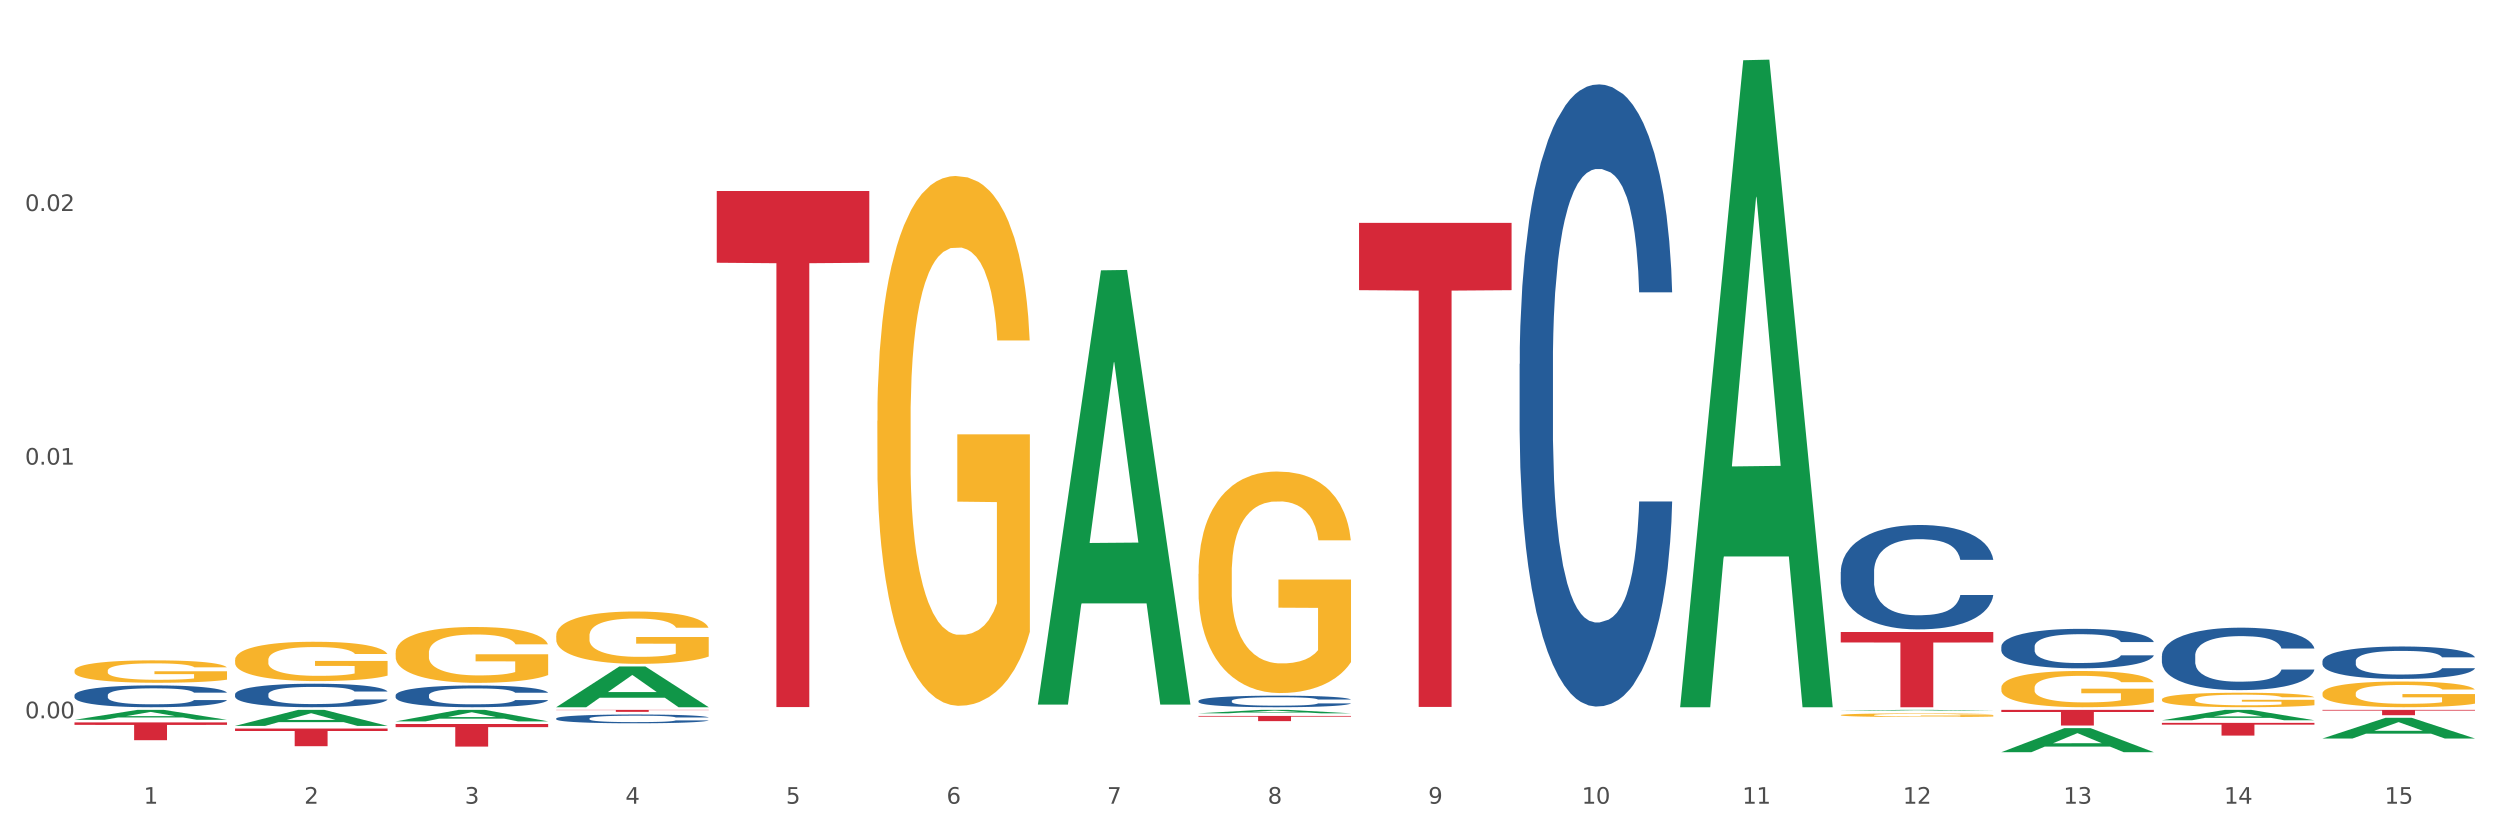 <?xml version="1.0" encoding="utf-8" standalone="no"?>
<!DOCTYPE svg PUBLIC "-//W3C//DTD SVG 1.1//EN"
  "http://www.w3.org/Graphics/SVG/1.1/DTD/svg11.dtd">
<svg xmlns:xlink="http://www.w3.org/1999/xlink" width="1080pt" height="360pt" viewBox="0 0 1080 360" xmlns="http://www.w3.org/2000/svg" version="1.1">
 <rect x="0" y="0" width="1080" height="360" fill="#333333" stroke="none"/>
 <defs>
  <style type="text/css">*{stroke-linejoin: round; stroke-linecap: butt}</style>
 </defs>
 <g id="figure_1">
  <g id="patch_1">
   <path d="M 0 360 
L 1080 360 
L 1080 0 
L 0 0 
z
" style="fill: #ffffff; stroke: #ffffff; stroke-linejoin: miter"/>
  </g>
  <g id="axes_1">
   <g id="matplotlib.axis_1">
    <g id="xtick_1">
     <g id="text_1">
      <!-- 1 -->
      <g style="fill: #4d4d4d" transform="translate(62.07 347.204) scale(0.096 -0.096)">
       <defs>
        <path id="DejaVuSans-31" d="M 794 531 
L 1825 531 
L 1825 4091 
L 703 3866 
L 703 4441 
L 1819 4666 
L 2450 4666 
L 2450 531 
L 3481 531 
L 3481 0 
L 794 0 
L 794 531 
z
" transform="scale(0.016)"/>
       </defs>
       <use xlink:href="#DejaVuSans-31"/>
      </g>
     </g>
    </g>
    <g id="xtick_2">
     <g id="text_2">
      <!-- 2 -->
      <g style="fill: #4d4d4d" transform="translate(131.436 347.204) scale(0.096 -0.096)">
       <defs>
        <path id="DejaVuSans-32" d="M 1228 531 
L 3431 531 
L 3431 0 
L 469 0 
L 469 531 
Q 828 903 1448 1529 
Q 2069 2156 2228 2338 
Q 2531 2678 2651 2914 
Q 2772 3150 2772 3378 
Q 2772 3750 2511 3984 
Q 2250 4219 1831 4219 
Q 1534 4219 1204 4116 
Q 875 4013 500 3803 
L 500 4441 
Q 881 4594 1212 4672 
Q 1544 4750 1819 4750 
Q 2544 4750 2975 4387 
Q 3406 4025 3406 3419 
Q 3406 3131 3298 2873 
Q 3191 2616 2906 2266 
Q 2828 2175 2409 1742 
Q 1991 1309 1228 531 
z
" transform="scale(0.016)"/>
       </defs>
       <use xlink:href="#DejaVuSans-32"/>
      </g>
     </g>
    </g>
    <g id="xtick_3">
     <g id="text_3">
      <!-- 3 -->
      <g style="fill: #4d4d4d" transform="translate(200.802 347.204) scale(0.096 -0.096)">
       <defs>
        <path id="DejaVuSans-33" d="M 2597 2516 
Q 3050 2419 3304 2112 
Q 3559 1806 3559 1356 
Q 3559 666 3084 287 
Q 2609 -91 1734 -91 
Q 1441 -91 1130 -33 
Q 819 25 488 141 
L 488 750 
Q 750 597 1062 519 
Q 1375 441 1716 441 
Q 2309 441 2620 675 
Q 2931 909 2931 1356 
Q 2931 1769 2642 2001 
Q 2353 2234 1838 2234 
L 1294 2234 
L 1294 2753 
L 1863 2753 
Q 2328 2753 2575 2939 
Q 2822 3125 2822 3475 
Q 2822 3834 2567 4026 
Q 2313 4219 1838 4219 
Q 1578 4219 1281 4162 
Q 984 4106 628 3988 
L 628 4550 
Q 988 4650 1302 4700 
Q 1616 4750 1894 4750 
Q 2613 4750 3031 4423 
Q 3450 4097 3450 3541 
Q 3450 3153 3228 2886 
Q 3006 2619 2597 2516 
z
" transform="scale(0.016)"/>
       </defs>
       <use xlink:href="#DejaVuSans-33"/>
      </g>
     </g>
    </g>
    <g id="xtick_4">
     <g id="text_4">
      <!-- 4 -->
      <g style="fill: #4d4d4d" transform="translate(270.169 347.204) scale(0.096 -0.096)">
       <defs>
        <path id="DejaVuSans-34" d="M 2419 4116 
L 825 1625 
L 2419 1625 
L 2419 4116 
z
M 2253 4666 
L 3047 4666 
L 3047 1625 
L 3713 1625 
L 3713 1100 
L 3047 1100 
L 3047 0 
L 2419 0 
L 2419 1100 
L 313 1100 
L 313 1709 
L 2253 4666 
z
" transform="scale(0.016)"/>
       </defs>
       <use xlink:href="#DejaVuSans-34"/>
      </g>
     </g>
    </g>
    <g id="xtick_5">
     <g id="text_5">
      <!-- 5 -->
      <g style="fill: #4d4d4d" transform="translate(339.535 347.204) scale(0.096 -0.096)">
       <defs>
        <path id="DejaVuSans-35" d="M 691 4666 
L 3169 4666 
L 3169 4134 
L 1269 4134 
L 1269 2991 
Q 1406 3038 1543 3061 
Q 1681 3084 1819 3084 
Q 2600 3084 3056 2656 
Q 3513 2228 3513 1497 
Q 3513 744 3044 326 
Q 2575 -91 1722 -91 
Q 1428 -91 1123 -41 
Q 819 9 494 109 
L 494 744 
Q 775 591 1075 516 
Q 1375 441 1709 441 
Q 2250 441 2565 725 
Q 2881 1009 2881 1497 
Q 2881 1984 2565 2268 
Q 2250 2553 1709 2553 
Q 1456 2553 1204 2497 
Q 953 2441 691 2322 
L 691 4666 
z
" transform="scale(0.016)"/>
       </defs>
       <use xlink:href="#DejaVuSans-35"/>
      </g>
     </g>
    </g>
    <g id="xtick_6">
     <g id="text_6">
      <!-- 6 -->
      <g style="fill: #4d4d4d" transform="translate(408.901 347.204) scale(0.096 -0.096)">
       <defs>
        <path id="DejaVuSans-36" d="M 2113 2584 
Q 1688 2584 1439 2293 
Q 1191 2003 1191 1497 
Q 1191 994 1439 701 
Q 1688 409 2113 409 
Q 2538 409 2786 701 
Q 3034 994 3034 1497 
Q 3034 2003 2786 2293 
Q 2538 2584 2113 2584 
z
M 3366 4563 
L 3366 3988 
Q 3128 4100 2886 4159 
Q 2644 4219 2406 4219 
Q 1781 4219 1451 3797 
Q 1122 3375 1075 2522 
Q 1259 2794 1537 2939 
Q 1816 3084 2150 3084 
Q 2853 3084 3261 2657 
Q 3669 2231 3669 1497 
Q 3669 778 3244 343 
Q 2819 -91 2113 -91 
Q 1303 -91 875 529 
Q 447 1150 447 2328 
Q 447 3434 972 4092 
Q 1497 4750 2381 4750 
Q 2619 4750 2861 4703 
Q 3103 4656 3366 4563 
z
" transform="scale(0.016)"/>
       </defs>
       <use xlink:href="#DejaVuSans-36"/>
      </g>
     </g>
    </g>
    <g id="xtick_7">
     <g id="text_7">
      <!-- 7 -->
      <g style="fill: #4d4d4d" transform="translate(478.267 347.204) scale(0.096 -0.096)">
       <defs>
        <path id="DejaVuSans-37" d="M 525 4666 
L 3525 4666 
L 3525 4397 
L 1831 0 
L 1172 0 
L 2766 4134 
L 525 4134 
L 525 4666 
z
" transform="scale(0.016)"/>
       </defs>
       <use xlink:href="#DejaVuSans-37"/>
      </g>
     </g>
    </g>
    <g id="xtick_8">
     <g id="text_8">
      <!-- 8 -->
      <g style="fill: #4d4d4d" transform="translate(547.634 347.204) scale(0.096 -0.096)">
       <defs>
        <path id="DejaVuSans-38" d="M 2034 2216 
Q 1584 2216 1326 1975 
Q 1069 1734 1069 1313 
Q 1069 891 1326 650 
Q 1584 409 2034 409 
Q 2484 409 2743 651 
Q 3003 894 3003 1313 
Q 3003 1734 2745 1975 
Q 2488 2216 2034 2216 
z
M 1403 2484 
Q 997 2584 770 2862 
Q 544 3141 544 3541 
Q 544 4100 942 4425 
Q 1341 4750 2034 4750 
Q 2731 4750 3128 4425 
Q 3525 4100 3525 3541 
Q 3525 3141 3298 2862 
Q 3072 2584 2669 2484 
Q 3125 2378 3379 2068 
Q 3634 1759 3634 1313 
Q 3634 634 3220 271 
Q 2806 -91 2034 -91 
Q 1263 -91 848 271 
Q 434 634 434 1313 
Q 434 1759 690 2068 
Q 947 2378 1403 2484 
z
M 1172 3481 
Q 1172 3119 1398 2916 
Q 1625 2713 2034 2713 
Q 2441 2713 2670 2916 
Q 2900 3119 2900 3481 
Q 2900 3844 2670 4047 
Q 2441 4250 2034 4250 
Q 1625 4250 1398 4047 
Q 1172 3844 1172 3481 
z
" transform="scale(0.016)"/>
       </defs>
       <use xlink:href="#DejaVuSans-38"/>
      </g>
     </g>
    </g>
    <g id="xtick_9">
     <g id="text_9">
      <!-- 9 -->
      <g style="fill: #4d4d4d" transform="translate(617 347.204) scale(0.096 -0.096)">
       <defs>
        <path id="DejaVuSans-39" d="M 703 97 
L 703 672 
Q 941 559 1184 500 
Q 1428 441 1663 441 
Q 2288 441 2617 861 
Q 2947 1281 2994 2138 
Q 2813 1869 2534 1725 
Q 2256 1581 1919 1581 
Q 1219 1581 811 2004 
Q 403 2428 403 3163 
Q 403 3881 828 4315 
Q 1253 4750 1959 4750 
Q 2769 4750 3195 4129 
Q 3622 3509 3622 2328 
Q 3622 1225 3098 567 
Q 2575 -91 1691 -91 
Q 1453 -91 1209 -44 
Q 966 3 703 97 
z
M 1959 2075 
Q 2384 2075 2632 2365 
Q 2881 2656 2881 3163 
Q 2881 3666 2632 3958 
Q 2384 4250 1959 4250 
Q 1534 4250 1286 3958 
Q 1038 3666 1038 3163 
Q 1038 2656 1286 2365 
Q 1534 2075 1959 2075 
z
" transform="scale(0.016)"/>
       </defs>
       <use xlink:href="#DejaVuSans-39"/>
      </g>
     </g>
    </g>
    <g id="xtick_10">
     <g id="text_10">
      <!-- 10 -->
      <g style="fill: #4d4d4d" transform="translate(683.312 347.204) scale(0.096 -0.096)">
       <defs>
        <path id="DejaVuSans-30" d="M 2034 4250 
Q 1547 4250 1301 3770 
Q 1056 3291 1056 2328 
Q 1056 1369 1301 889 
Q 1547 409 2034 409 
Q 2525 409 2770 889 
Q 3016 1369 3016 2328 
Q 3016 3291 2770 3770 
Q 2525 4250 2034 4250 
z
M 2034 4750 
Q 2819 4750 3233 4129 
Q 3647 3509 3647 2328 
Q 3647 1150 3233 529 
Q 2819 -91 2034 -91 
Q 1250 -91 836 529 
Q 422 1150 422 2328 
Q 422 3509 836 4129 
Q 1250 4750 2034 4750 
z
" transform="scale(0.016)"/>
       </defs>
       <use xlink:href="#DejaVuSans-31"/>
       <use xlink:href="#DejaVuSans-30" transform="translate(63.623 0)"/>
      </g>
     </g>
    </g>
    <g id="xtick_11">
     <g id="text_11">
      <!-- 11 -->
      <g style="fill: #4d4d4d" transform="translate(752.678 347.204) scale(0.096 -0.096)">
       <use xlink:href="#DejaVuSans-31"/>
       <use xlink:href="#DejaVuSans-31" transform="translate(63.623 0)"/>
      </g>
     </g>
    </g>
    <g id="xtick_12">
     <g id="text_12">
      <!-- 12 -->
      <g style="fill: #4d4d4d" transform="translate(822.044 347.204) scale(0.096 -0.096)">
       <use xlink:href="#DejaVuSans-31"/>
       <use xlink:href="#DejaVuSans-32" transform="translate(63.623 0)"/>
      </g>
     </g>
    </g>
    <g id="xtick_13">
     <g id="text_13">
      <!-- 13 -->
      <g style="fill: #4d4d4d" transform="translate(891.411 347.204) scale(0.096 -0.096)">
       <use xlink:href="#DejaVuSans-31"/>
       <use xlink:href="#DejaVuSans-33" transform="translate(63.623 0)"/>
      </g>
     </g>
    </g>
    <g id="xtick_14">
     <g id="text_14">
      <!-- 14 -->
      <g style="fill: #4d4d4d" transform="translate(960.777 347.204) scale(0.096 -0.096)">
       <use xlink:href="#DejaVuSans-31"/>
       <use xlink:href="#DejaVuSans-34" transform="translate(63.623 0)"/>
      </g>
     </g>
    </g>
    <g id="xtick_15">
     <g id="text_15">
      <!-- 15 -->
      <g style="fill: #4d4d4d" transform="translate(1030.143 347.204) scale(0.096 -0.096)">
       <use xlink:href="#DejaVuSans-31"/>
       <use xlink:href="#DejaVuSans-35" transform="translate(63.623 0)"/>
      </g>
     </g>
    </g>
    <g id="xtick_16"/>
    <g id="xtick_17"/>
    <g id="xtick_18"/>
    <g id="xtick_19"/>
    <g id="xtick_20"/>
    <g id="xtick_21"/>
    <g id="xtick_22"/>
    <g id="xtick_23"/>
    <g id="xtick_24"/>
    <g id="xtick_25"/>
    <g id="xtick_26"/>
    <g id="xtick_27"/>
    <g id="xtick_28"/>
    <g id="xtick_29"/>
   </g>
   <g id="matplotlib.axis_2">
    <g id="ytick_1">
     <g id="text_16">
      <!-- 0.00 -->
      <g style="fill: #4d4d4d" transform="translate(10.8 310.298) scale(0.096 -0.096)">
       <defs>
        <path id="DejaVuSans-2e" d="M 684 794 
L 1344 794 
L 1344 0 
L 684 0 
L 684 794 
z
" transform="scale(0.016)"/>
       </defs>
       <use xlink:href="#DejaVuSans-30"/>
       <use xlink:href="#DejaVuSans-2e" transform="translate(63.623 0)"/>
       <use xlink:href="#DejaVuSans-30" transform="translate(95.41 0)"/>
       <use xlink:href="#DejaVuSans-30" transform="translate(159.033 0)"/>
      </g>
     </g>
    </g>
    <g id="ytick_2">
     <g id="text_17">
      <!-- 0.01 -->
      <g style="fill: #4d4d4d" transform="translate(10.8 200.724) scale(0.096 -0.096)">
       <use xlink:href="#DejaVuSans-30"/>
       <use xlink:href="#DejaVuSans-2e" transform="translate(63.623 0)"/>
       <use xlink:href="#DejaVuSans-30" transform="translate(95.41 0)"/>
       <use xlink:href="#DejaVuSans-31" transform="translate(159.033 0)"/>
      </g>
     </g>
    </g>
    <g id="ytick_3">
     <g id="text_18">
      <!-- 0.02 -->
      <g style="fill: #4d4d4d" transform="translate(10.8 91.15) scale(0.096 -0.096)">
       <use xlink:href="#DejaVuSans-30"/>
       <use xlink:href="#DejaVuSans-2e" transform="translate(63.623 0)"/>
       <use xlink:href="#DejaVuSans-30" transform="translate(95.41 0)"/>
       <use xlink:href="#DejaVuSans-32" transform="translate(159.033 0)"/>
      </g>
     </g>
    </g>
    <g id="ytick_4"/>
    <g id="ytick_5"/>
    <g id="ytick_6"/>
   </g>
   <g id="PolyCollection_1">
    <path d="M 32.175 310.955 
L 32.243 310.951 
L 59.417 306.655 
L 70.695 306.651 
L 98.073 310.963 
L 85.029 310.963 
L 79.119 309.959 
L 51.061 309.959 
L 50.857 309.975 
L 45.151 310.963 
L 32.175 310.963 
L 32.175 310.955 
L 54.594 309.36 
L 75.586 309.356 
L 65.192 307.57 
L 65.056 307.562 
L 64.92 307.574 
L 54.526 309.356 
L 54.594 309.36 
L 32.175 310.955 
z
" clip-path="url(#p8a6898a22b)" style="fill: #109648"/>
    <path d="M 32.175 289.75 
L 32.253 289.742 
L 32.253 289.423 
L 32.408 289.149 
L 33.186 288.485 
L 34.353 287.936 
L 35.209 287.644 
L 36.065 287.405 
L 37.076 287.166 
L 38.321 286.919 
L 40.578 286.556 
L 41.978 286.37 
L 43.69 286.175 
L 46.802 285.892 
L 49.058 285.733 
L 51.392 285.6 
L 55.204 285.441 
L 57.694 285.37 
L 60.339 285.317 
L 63.529 285.282 
L 65.941 285.273 
L 71.231 285.299 
L 75.744 285.379 
L 77.922 285.441 
L 80.723 285.547 
L 82.201 285.618 
L 84.613 285.759 
L 87.103 285.945 
L 88.815 286.105 
L 91.382 286.405 
L 93.327 286.706 
L 95.116 287.078 
L 96.05 287.335 
L 96.75 287.574 
L 97.373 287.848 
L 97.995 288.281 
L 83.991 288.281 
L 83.446 287.972 
L 82.59 287.68 
L 81.346 287.397 
L 80.256 287.22 
L 78.389 286.998 
L 76.677 286.857 
L 74.888 286.751 
L 72.71 286.662 
L 70.998 286.618 
L 68.586 286.582 
L 63.84 286.591 
L 60.65 286.662 
L 58.472 286.751 
L 57.071 286.83 
L 55.827 286.919 
L 54.426 287.043 
L 52.792 287.228 
L 51.625 287.397 
L 50.458 287.609 
L 49.525 287.821 
L 48.669 288.069 
L 47.969 288.335 
L 47.424 288.609 
L 46.957 288.945 
L 46.568 289.503 
L 46.568 290.715 
L 46.724 290.989 
L 47.113 291.352 
L 47.58 291.627 
L 48.358 291.954 
L 49.058 292.175 
L 50.381 292.494 
L 51.859 292.759 
L 53.026 292.927 
L 54.193 293.069 
L 56.216 293.264 
L 58.472 293.423 
L 60.417 293.52 
L 63.062 293.609 
L 64.852 293.644 
L 66.408 293.662 
L 70.22 293.662 
L 72.943 293.635 
L 75.977 293.573 
L 78.311 293.494 
L 80.256 293.396 
L 82.435 293.237 
L 83.835 293.087 
L 83.835 291.237 
L 66.719 291.228 
L 66.719 289.998 
L 98.073 289.998 
L 98.073 293.609 
L 96.75 293.795 
L 95.272 293.963 
L 93.716 294.113 
L 91.382 294.299 
L 88.581 294.476 
L 86.091 294.6 
L 83.446 294.706 
L 80.334 294.803 
L 76.288 294.892 
L 73.799 294.927 
L 70.687 294.954 
L 67.03 294.963 
L 63.84 294.945 
L 60.728 294.901 
L 57.461 294.821 
L 54.271 294.706 
L 51.859 294.591 
L 49.447 294.45 
L 46.879 294.264 
L 44.857 294.087 
L 43.301 293.927 
L 41.589 293.724 
L 39.722 293.458 
L 38.321 293.219 
L 37.076 292.972 
L 35.754 292.653 
L 34.82 292.379 
L 33.887 292.034 
L 33.342 291.777 
L 32.72 291.379 
L 32.253 290.821 
L 32.175 289.75 
z
" clip-path="url(#p8a6898a22b)" style="fill: #f7b32b"/>
    <path d="M 795.203 273.026 
L 861.101 273.026 
L 861.101 277.543 
L 835.179 277.573 
L 835.179 305.527 
L 820.969 305.527 
L 820.969 277.573 
L 795.203 277.543 
L 795.203 273.057 
L 795.203 273.026 
z
" clip-path="url(#p8a6898a22b)" style="fill: #d62839"/>
    <path d="M 587.105 96.291 
L 653.003 96.291 
L 653.003 125.35 
L 627.081 125.547 
L 627.081 305.398 
L 612.871 305.398 
L 612.871 125.547 
L 587.105 125.35 
L 587.105 96.488 
L 587.105 96.291 
z
" clip-path="url(#p8a6898a22b)" style="fill: #d62839"/>
    <path d="M 517.739 309.276 
L 583.636 309.276 
L 583.636 309.589 
L 557.715 309.591 
L 557.715 311.53 
L 543.504 311.53 
L 543.504 309.591 
L 517.739 309.589 
L 517.739 309.278 
L 517.739 309.276 
z
" clip-path="url(#p8a6898a22b)" style="fill: #d62839"/>
    <path d="M 309.64 82.526 
L 375.538 82.526 
L 375.538 113.505 
L 349.616 113.714 
L 349.616 305.445 
L 335.406 305.445 
L 335.406 113.714 
L 309.64 113.505 
L 309.64 82.736 
L 309.64 82.526 
z
" clip-path="url(#p8a6898a22b)" style="fill: #d62839"/>
    <path d="M 240.274 306.651 
L 306.172 306.651 
L 306.172 306.774 
L 280.25 306.775 
L 280.25 307.535 
L 266.039 307.535 
L 266.039 306.775 
L 240.274 306.774 
L 240.274 306.652 
L 240.274 306.651 
z
" clip-path="url(#p8a6898a22b)" style="fill: #d62839"/>
    <path d="M 170.907 312.763 
L 236.805 312.763 
L 236.805 314.12 
L 210.883 314.129 
L 210.883 322.531 
L 196.673 322.531 
L 196.673 314.129 
L 170.907 314.12 
L 170.907 312.772 
L 170.907 312.763 
z
" clip-path="url(#p8a6898a22b)" style="fill: #d62839"/>
    <path d="M 101.541 314.714 
L 167.439 314.714 
L 167.439 315.778 
L 141.517 315.785 
L 141.517 322.369 
L 127.307 322.369 
L 127.307 315.785 
L 101.541 315.778 
L 101.541 314.722 
L 101.541 314.714 
z
" clip-path="url(#p8a6898a22b)" style="fill: #d62839"/>
    <path d="M 32.175 312.087 
L 98.073 312.087 
L 98.073 313.154 
L 72.151 313.162 
L 72.151 319.769 
L 57.941 319.769 
L 57.941 313.162 
L 32.175 313.154 
L 32.175 312.094 
L 32.175 312.087 
z
" clip-path="url(#p8a6898a22b)" style="fill: #d62839"/>
    <path d="M 32.175 300.328 
L 32.253 300.32 
L 32.253 300.078 
L 32.487 299.751 
L 33.343 299.147 
L 34.434 298.69 
L 36.303 298.156 
L 37.316 297.931 
L 38.64 297.681 
L 41.366 297.276 
L 44.482 296.931 
L 46.663 296.742 
L 48.299 296.621 
L 51.96 296.405 
L 54.063 296.31 
L 56.244 296.233 
L 58.114 296.181 
L 61.229 296.121 
L 63.722 296.095 
L 66.604 296.086 
L 69.019 296.095 
L 72.212 296.129 
L 76.886 296.233 
L 78.677 296.293 
L 81.092 296.397 
L 83.585 296.535 
L 85.61 296.673 
L 87.947 296.871 
L 90.361 297.13 
L 92.698 297.457 
L 94.334 297.759 
L 95.658 298.078 
L 96.827 298.466 
L 97.683 298.888 
L 98.073 299.242 
L 83.818 299.242 
L 83.429 298.923 
L 82.65 298.578 
L 81.871 298.345 
L 81.014 298.156 
L 79.69 297.94 
L 78.522 297.802 
L 76.574 297.638 
L 74.783 297.535 
L 73.303 297.474 
L 71.511 297.423 
L 67.694 297.371 
L 64.968 297.371 
L 63.255 297.388 
L 61.151 297.431 
L 59.36 297.492 
L 57.257 297.595 
L 55.621 297.707 
L 53.985 297.854 
L 53.05 297.957 
L 51.648 298.147 
L 50.714 298.302 
L 49.467 298.569 
L 48.766 298.759 
L 47.52 299.251 
L 46.975 299.613 
L 46.741 299.863 
L 46.585 300.139 
L 46.585 301.484 
L 47.053 302.087 
L 47.442 302.346 
L 48.065 302.639 
L 49.234 303.018 
L 50.947 303.389 
L 52.739 303.656 
L 54.219 303.82 
L 55.621 303.941 
L 57.023 304.036 
L 58.737 304.122 
L 60.139 304.174 
L 62.242 304.225 
L 64.734 304.251 
L 66.682 304.251 
L 70.654 304.208 
L 72.446 304.165 
L 74.16 304.105 
L 76.029 304.01 
L 77.509 303.906 
L 78.366 303.829 
L 79.768 303.665 
L 80.858 303.492 
L 81.793 303.294 
L 82.416 303.122 
L 83.117 302.863 
L 83.663 302.57 
L 83.818 302.415 
L 98.073 302.415 
L 97.761 302.725 
L 97.216 303.027 
L 96.126 303.432 
L 95.269 303.665 
L 93.945 303.949 
L 92.542 304.191 
L 90.595 304.458 
L 88.804 304.656 
L 86.934 304.829 
L 84.909 304.984 
L 81.248 305.2 
L 79.924 305.26 
L 77.12 305.363 
L 74.939 305.424 
L 71.745 305.484 
L 68.473 305.519 
L 65.046 305.527 
L 62.008 305.51 
L 58.659 305.458 
L 56.556 305.407 
L 54.219 305.329 
L 51.493 305.208 
L 48.922 305.062 
L 46.507 304.889 
L 44.248 304.691 
L 42.145 304.467 
L 39.419 304.096 
L 37.394 303.734 
L 35.914 303.398 
L 34.901 303.113 
L 33.889 302.751 
L 33.343 302.501 
L 32.487 301.897 
L 32.175 301.337 
L 32.175 300.328 
z
" clip-path="url(#p8a6898a22b)" style="fill: #255c99"/>
    <path d="M 101.541 299.927 
L 101.619 299.918 
L 101.619 299.658 
L 101.853 299.305 
L 102.71 298.655 
L 103.8 298.163 
L 105.67 297.587 
L 106.682 297.346 
L 108.006 297.076 
L 110.733 296.64 
L 113.848 296.268 
L 116.029 296.064 
L 117.665 295.934 
L 121.326 295.702 
L 123.429 295.6 
L 125.61 295.516 
L 127.48 295.46 
L 130.595 295.395 
L 133.088 295.367 
L 135.97 295.358 
L 138.385 295.367 
L 141.578 295.405 
L 146.252 295.516 
L 148.044 295.581 
L 150.458 295.692 
L 152.951 295.841 
L 154.976 295.99 
L 157.313 296.203 
L 159.728 296.482 
L 162.064 296.835 
L 163.7 297.16 
L 165.024 297.503 
L 166.193 297.921 
L 167.05 298.376 
L 167.439 298.757 
L 153.185 298.757 
L 152.795 298.414 
L 152.016 298.042 
L 151.237 297.791 
L 150.38 297.587 
L 149.056 297.355 
L 147.888 297.206 
L 145.941 297.03 
L 144.149 296.918 
L 142.669 296.853 
L 140.877 296.798 
L 137.061 296.742 
L 134.334 296.742 
L 132.621 296.76 
L 130.518 296.807 
L 128.726 296.872 
L 126.623 296.983 
L 124.987 297.104 
L 123.351 297.262 
L 122.417 297.373 
L 121.015 297.578 
L 120.08 297.745 
L 118.834 298.033 
L 118.133 298.237 
L 116.886 298.766 
L 116.341 299.156 
L 116.107 299.426 
L 115.952 299.723 
L 115.952 301.172 
L 116.419 301.822 
L 116.808 302.1 
L 117.431 302.416 
L 118.6 302.825 
L 120.314 303.224 
L 122.105 303.512 
L 123.585 303.688 
L 124.987 303.818 
L 126.389 303.921 
L 128.103 304.013 
L 129.505 304.069 
L 131.608 304.125 
L 134.101 304.153 
L 136.048 304.153 
L 140.021 304.106 
L 141.812 304.06 
L 143.526 303.995 
L 145.395 303.893 
L 146.875 303.781 
L 147.732 303.698 
L 149.134 303.521 
L 150.225 303.336 
L 151.159 303.122 
L 151.783 302.936 
L 152.484 302.658 
L 153.029 302.342 
L 153.185 302.175 
L 167.439 302.175 
L 167.128 302.509 
L 166.582 302.834 
L 165.492 303.271 
L 164.635 303.521 
L 163.311 303.828 
L 161.909 304.088 
L 159.961 304.376 
L 158.17 304.589 
L 156.3 304.775 
L 154.275 304.942 
L 150.614 305.174 
L 149.29 305.239 
L 146.486 305.351 
L 144.305 305.416 
L 141.111 305.481 
L 137.84 305.518 
L 134.412 305.527 
L 131.374 305.509 
L 128.025 305.453 
L 125.922 305.397 
L 123.585 305.314 
L 120.859 305.184 
L 118.288 305.026 
L 115.874 304.84 
L 113.615 304.626 
L 111.512 304.385 
L 108.785 303.986 
L 106.76 303.596 
L 105.28 303.233 
L 104.267 302.927 
L 103.255 302.537 
L 102.71 302.268 
L 101.853 301.617 
L 101.541 301.014 
L 101.541 299.927 
z
" clip-path="url(#p8a6898a22b)" style="fill: #255c99"/>
    <path d="M 170.907 300.348 
L 170.985 300.34 
L 170.985 300.099 
L 171.219 299.773 
L 172.076 299.172 
L 173.166 298.717 
L 175.036 298.184 
L 176.048 297.961 
L 177.373 297.712 
L 180.099 297.308 
L 183.215 296.965 
L 185.396 296.776 
L 187.031 296.655 
L 190.692 296.441 
L 192.796 296.346 
L 194.977 296.269 
L 196.846 296.217 
L 199.962 296.157 
L 202.454 296.132 
L 205.336 296.123 
L 207.751 296.132 
L 210.945 296.166 
L 215.618 296.269 
L 217.41 296.329 
L 219.825 296.432 
L 222.317 296.57 
L 224.342 296.707 
L 226.679 296.905 
L 229.094 297.162 
L 231.431 297.489 
L 233.066 297.789 
L 234.391 298.107 
L 235.559 298.493 
L 236.416 298.914 
L 236.805 299.266 
L 222.551 299.266 
L 222.161 298.949 
L 221.382 298.605 
L 220.604 298.373 
L 219.747 298.184 
L 218.422 297.969 
L 217.254 297.832 
L 215.307 297.669 
L 213.515 297.566 
L 212.035 297.506 
L 210.244 297.454 
L 206.427 297.403 
L 203.701 297.403 
L 201.987 297.42 
L 199.884 297.463 
L 198.092 297.523 
L 195.989 297.626 
L 194.353 297.738 
L 192.718 297.884 
L 191.783 297.987 
L 190.381 298.176 
L 189.446 298.33 
L 188.2 298.596 
L 187.499 298.785 
L 186.252 299.275 
L 185.707 299.636 
L 185.474 299.885 
L 185.318 300.159 
L 185.318 301.499 
L 185.785 302.1 
L 186.175 302.358 
L 186.798 302.65 
L 187.966 303.028 
L 189.68 303.397 
L 191.471 303.664 
L 192.951 303.827 
L 194.353 303.947 
L 195.755 304.041 
L 197.469 304.127 
L 198.871 304.179 
L 200.974 304.23 
L 203.467 304.256 
L 205.414 304.256 
L 209.387 304.213 
L 211.178 304.17 
L 212.892 304.11 
L 214.761 304.016 
L 216.241 303.913 
L 217.098 303.835 
L 218.5 303.672 
L 219.591 303.5 
L 220.526 303.303 
L 221.149 303.131 
L 221.85 302.873 
L 222.395 302.581 
L 222.551 302.427 
L 236.805 302.427 
L 236.494 302.736 
L 235.949 303.037 
L 234.858 303.44 
L 234.001 303.672 
L 232.677 303.956 
L 231.275 304.196 
L 229.328 304.462 
L 227.536 304.66 
L 225.667 304.832 
L 223.641 304.986 
L 219.98 305.201 
L 218.656 305.261 
L 215.852 305.364 
L 213.671 305.424 
L 210.477 305.484 
L 207.206 305.519 
L 203.779 305.527 
L 200.741 305.51 
L 197.391 305.459 
L 195.288 305.407 
L 192.951 305.33 
L 190.225 305.209 
L 187.655 305.063 
L 185.24 304.892 
L 182.981 304.694 
L 180.878 304.471 
L 178.152 304.102 
L 176.126 303.741 
L 174.646 303.406 
L 173.634 303.122 
L 172.621 302.762 
L 172.076 302.513 
L 171.219 301.912 
L 170.907 301.353 
L 170.907 300.348 
z
" clip-path="url(#p8a6898a22b)" style="fill: #255c99"/>
    <path d="M 240.274 310.369 
L 240.352 310.365 
L 240.352 310.268 
L 240.585 310.136 
L 241.442 309.892 
L 242.533 309.708 
L 244.402 309.493 
L 245.415 309.402 
L 246.739 309.302 
L 249.465 309.138 
L 252.581 308.999 
L 254.762 308.923 
L 256.398 308.874 
L 260.059 308.787 
L 262.162 308.749 
L 264.343 308.718 
L 266.212 308.697 
L 269.328 308.673 
L 271.821 308.662 
L 274.703 308.659 
L 277.117 308.662 
L 280.311 308.676 
L 284.985 308.718 
L 286.776 308.742 
L 289.191 308.784 
L 291.683 308.839 
L 293.709 308.895 
L 296.045 308.975 
L 298.46 309.079 
L 300.797 309.211 
L 302.433 309.333 
L 303.757 309.461 
L 304.925 309.618 
L 305.782 309.788 
L 306.172 309.931 
L 291.917 309.931 
L 291.528 309.802 
L 290.749 309.663 
L 289.97 309.569 
L 289.113 309.493 
L 287.789 309.406 
L 286.62 309.35 
L 284.673 309.284 
L 282.881 309.243 
L 281.401 309.218 
L 279.61 309.197 
L 275.793 309.176 
L 273.067 309.176 
L 271.353 309.183 
L 269.25 309.201 
L 267.458 309.225 
L 265.355 309.267 
L 263.72 309.312 
L 262.084 309.371 
L 261.149 309.413 
L 259.747 309.489 
L 258.812 309.552 
L 257.566 309.66 
L 256.865 309.736 
L 255.619 309.934 
L 255.073 310.08 
L 254.84 310.181 
L 254.684 310.292 
L 254.684 310.834 
L 255.151 311.078 
L 255.541 311.182 
L 256.164 311.3 
L 257.332 311.453 
L 259.046 311.602 
L 260.838 311.71 
L 262.318 311.776 
L 263.72 311.825 
L 265.122 311.863 
L 266.835 311.898 
L 268.237 311.919 
L 270.341 311.94 
L 272.833 311.95 
L 274.78 311.95 
L 278.753 311.933 
L 280.545 311.915 
L 282.258 311.891 
L 284.128 311.853 
L 285.608 311.811 
L 286.465 311.78 
L 287.867 311.714 
L 288.957 311.644 
L 289.892 311.564 
L 290.515 311.495 
L 291.216 311.39 
L 291.761 311.272 
L 291.917 311.21 
L 306.172 311.21 
L 305.86 311.335 
L 305.315 311.456 
L 304.224 311.62 
L 303.367 311.714 
L 302.043 311.828 
L 300.641 311.926 
L 298.694 312.033 
L 296.902 312.113 
L 295.033 312.183 
L 293.008 312.245 
L 289.347 312.332 
L 288.022 312.357 
L 285.218 312.398 
L 283.037 312.423 
L 279.844 312.447 
L 276.572 312.461 
L 273.145 312.464 
L 270.107 312.457 
L 266.757 312.437 
L 264.654 312.416 
L 262.318 312.384 
L 259.591 312.336 
L 257.021 312.277 
L 254.606 312.207 
L 252.347 312.127 
L 250.244 312.037 
L 247.518 311.887 
L 245.493 311.741 
L 244.013 311.606 
L 243 311.491 
L 241.987 311.345 
L 241.442 311.244 
L 240.585 311.001 
L 240.274 310.775 
L 240.274 310.369 
z
" clip-path="url(#p8a6898a22b)" style="fill: #255c99"/>
    <path d="M 933.936 312.285 
L 999.834 312.285 
L 999.834 313.047 
L 973.912 313.052 
L 973.912 317.767 
L 959.702 317.767 
L 959.702 313.052 
L 933.936 313.047 
L 933.936 312.291 
L 933.936 312.285 
z
" clip-path="url(#p8a6898a22b)" style="fill: #d62839"/>
    <path d="M 517.739 302.773 
L 517.816 302.768 
L 517.816 302.64 
L 518.05 302.466 
L 518.907 302.147 
L 519.997 301.905 
L 521.867 301.621 
L 522.88 301.503 
L 524.204 301.37 
L 526.93 301.155 
L 530.046 300.973 
L 532.227 300.872 
L 533.863 300.808 
L 537.523 300.694 
L 539.627 300.644 
L 541.808 300.603 
L 543.677 300.575 
L 546.793 300.543 
L 549.285 300.53 
L 552.167 300.525 
L 554.582 300.53 
L 557.776 300.548 
L 562.449 300.603 
L 564.241 300.635 
L 566.656 300.689 
L 569.148 300.762 
L 571.173 300.836 
L 573.51 300.941 
L 575.925 301.078 
L 578.262 301.251 
L 579.898 301.411 
L 581.222 301.58 
L 582.39 301.786 
L 583.247 302.01 
L 583.636 302.197 
L 569.382 302.197 
L 568.992 302.028 
L 568.214 301.845 
L 567.435 301.722 
L 566.578 301.621 
L 565.254 301.507 
L 564.085 301.434 
L 562.138 301.347 
L 560.346 301.292 
L 558.866 301.26 
L 557.075 301.233 
L 553.258 301.206 
L 550.532 301.206 
L 548.818 301.215 
L 546.715 301.238 
L 544.923 301.27 
L 542.82 301.324 
L 541.184 301.384 
L 539.549 301.461 
L 538.614 301.516 
L 537.212 301.617 
L 536.277 301.699 
L 535.031 301.841 
L 534.33 301.941 
L 533.084 302.202 
L 532.538 302.393 
L 532.305 302.526 
L 532.149 302.672 
L 532.149 303.385 
L 532.616 303.704 
L 533.006 303.842 
L 533.629 303.997 
L 534.797 304.198 
L 536.511 304.394 
L 538.302 304.536 
L 539.782 304.623 
L 541.184 304.687 
L 542.587 304.737 
L 544.3 304.783 
L 545.702 304.81 
L 547.805 304.837 
L 550.298 304.851 
L 552.245 304.851 
L 556.218 304.828 
L 558.009 304.805 
L 559.723 304.773 
L 561.593 304.723 
L 563.073 304.668 
L 563.929 304.627 
L 565.331 304.54 
L 566.422 304.449 
L 567.357 304.344 
L 567.98 304.253 
L 568.681 304.116 
L 569.226 303.96 
L 569.382 303.878 
L 583.636 303.878 
L 583.325 304.043 
L 582.78 304.202 
L 581.689 304.417 
L 580.832 304.54 
L 579.508 304.691 
L 578.106 304.819 
L 576.159 304.961 
L 574.367 305.066 
L 572.498 305.157 
L 570.472 305.239 
L 566.811 305.354 
L 565.487 305.386 
L 562.683 305.44 
L 560.502 305.472 
L 557.308 305.504 
L 554.037 305.523 
L 550.61 305.527 
L 547.572 305.518 
L 544.222 305.491 
L 542.119 305.463 
L 539.782 305.422 
L 537.056 305.358 
L 534.486 305.281 
L 532.071 305.189 
L 529.812 305.084 
L 527.709 304.965 
L 524.983 304.769 
L 522.957 304.577 
L 521.477 304.399 
L 520.465 304.248 
L 519.452 304.056 
L 518.907 303.924 
L 518.05 303.604 
L 517.739 303.307 
L 517.739 302.773 
z
" clip-path="url(#p8a6898a22b)" style="fill: #255c99"/>
    <path d="M 795.203 247.061 
L 795.281 247.02 
L 795.281 245.866 
L 795.515 244.301 
L 796.372 241.417 
L 797.462 239.233 
L 799.332 236.679 
L 800.344 235.608 
L 801.669 234.413 
L 804.395 232.477 
L 807.511 230.829 
L 809.692 229.923 
L 811.327 229.346 
L 814.988 228.316 
L 817.092 227.863 
L 819.273 227.492 
L 821.142 227.245 
L 824.258 226.957 
L 826.75 226.833 
L 829.632 226.792 
L 832.047 226.833 
L 835.241 226.998 
L 839.914 227.492 
L 841.706 227.781 
L 844.121 228.275 
L 846.613 228.934 
L 848.638 229.593 
L 850.975 230.541 
L 853.39 231.777 
L 855.727 233.342 
L 857.362 234.784 
L 858.687 236.308 
L 859.855 238.162 
L 860.712 240.181 
L 861.101 241.87 
L 846.847 241.87 
L 846.457 240.346 
L 845.678 238.698 
L 844.899 237.586 
L 844.043 236.679 
L 842.718 235.649 
L 841.55 234.99 
L 839.603 234.207 
L 837.811 233.713 
L 836.331 233.425 
L 834.54 233.177 
L 830.723 232.93 
L 827.997 232.93 
L 826.283 233.013 
L 824.18 233.219 
L 822.388 233.507 
L 820.285 234.001 
L 818.649 234.537 
L 817.014 235.237 
L 816.079 235.732 
L 814.677 236.638 
L 813.742 237.38 
L 812.496 238.657 
L 811.795 239.563 
L 810.548 241.911 
L 810.003 243.641 
L 809.77 244.836 
L 809.614 246.154 
L 809.614 252.581 
L 810.081 255.465 
L 810.471 256.701 
L 811.094 258.102 
L 812.262 259.914 
L 813.976 261.686 
L 815.767 262.963 
L 817.247 263.746 
L 818.649 264.322 
L 820.051 264.775 
L 821.765 265.187 
L 823.167 265.435 
L 825.27 265.682 
L 827.763 265.805 
L 829.71 265.805 
L 833.683 265.599 
L 835.474 265.393 
L 837.188 265.105 
L 839.057 264.652 
L 840.537 264.157 
L 841.394 263.787 
L 842.796 263.004 
L 843.887 262.18 
L 844.822 261.233 
L 845.445 260.409 
L 846.146 259.173 
L 846.691 257.772 
L 846.847 257.03 
L 861.101 257.03 
L 860.79 258.514 
L 860.245 259.955 
L 859.154 261.892 
L 858.297 263.004 
L 856.973 264.363 
L 855.571 265.517 
L 853.624 266.794 
L 851.832 267.742 
L 849.963 268.566 
L 847.937 269.307 
L 844.276 270.337 
L 842.952 270.625 
L 840.148 271.12 
L 837.967 271.408 
L 834.773 271.697 
L 831.502 271.861 
L 828.074 271.903 
L 825.037 271.82 
L 821.687 271.573 
L 819.584 271.326 
L 817.247 270.955 
L 814.521 270.378 
L 811.951 269.678 
L 809.536 268.854 
L 807.277 267.906 
L 805.174 266.835 
L 802.448 265.064 
L 800.422 263.334 
L 798.942 261.727 
L 797.93 260.367 
L 796.917 258.637 
L 796.372 257.442 
L 795.515 254.559 
L 795.203 251.881 
L 795.203 247.061 
z
" clip-path="url(#p8a6898a22b)" style="fill: #255c99"/>
    <path d="M 864.57 279.33 
L 864.648 279.315 
L 864.648 278.878 
L 864.881 278.286 
L 865.738 277.194 
L 866.829 276.367 
L 868.698 275.401 
L 869.711 274.995 
L 871.035 274.543 
L 873.761 273.81 
L 876.877 273.186 
L 879.058 272.843 
L 880.694 272.625 
L 884.355 272.235 
L 886.458 272.063 
L 888.639 271.923 
L 890.508 271.829 
L 893.624 271.72 
L 896.117 271.674 
L 898.999 271.658 
L 901.413 271.674 
L 904.607 271.736 
L 909.281 271.923 
L 911.072 272.032 
L 913.487 272.219 
L 915.979 272.469 
L 918.005 272.718 
L 920.341 273.077 
L 922.756 273.545 
L 925.093 274.137 
L 926.729 274.683 
L 928.053 275.26 
L 929.221 275.962 
L 930.078 276.726 
L 930.468 277.366 
L 916.213 277.366 
L 915.824 276.789 
L 915.045 276.165 
L 914.266 275.744 
L 913.409 275.401 
L 912.085 275.011 
L 910.916 274.761 
L 908.969 274.465 
L 907.177 274.278 
L 905.697 274.169 
L 903.906 274.075 
L 900.089 273.981 
L 897.363 273.981 
L 895.649 274.013 
L 893.546 274.091 
L 891.754 274.2 
L 889.651 274.387 
L 888.016 274.59 
L 886.38 274.855 
L 885.445 275.042 
L 884.043 275.385 
L 883.108 275.666 
L 881.862 276.149 
L 881.161 276.492 
L 879.915 277.381 
L 879.369 278.036 
L 879.136 278.488 
L 878.98 278.987 
L 878.98 281.42 
L 879.447 282.512 
L 879.837 282.98 
L 880.46 283.51 
L 881.628 284.196 
L 883.342 284.866 
L 885.134 285.35 
L 886.614 285.646 
L 888.016 285.865 
L 889.418 286.036 
L 891.131 286.192 
L 892.533 286.286 
L 894.637 286.379 
L 897.129 286.426 
L 899.076 286.426 
L 903.049 286.348 
L 904.841 286.27 
L 906.554 286.161 
L 908.424 285.989 
L 909.904 285.802 
L 910.76 285.662 
L 912.163 285.366 
L 913.253 285.054 
L 914.188 284.695 
L 914.811 284.383 
L 915.512 283.915 
L 916.057 283.385 
L 916.213 283.104 
L 930.468 283.104 
L 930.156 283.666 
L 929.611 284.212 
L 928.52 284.944 
L 927.663 285.366 
L 926.339 285.88 
L 924.937 286.317 
L 922.99 286.8 
L 921.198 287.159 
L 919.329 287.471 
L 917.304 287.751 
L 913.643 288.141 
L 912.318 288.251 
L 909.514 288.438 
L 907.333 288.547 
L 904.14 288.656 
L 900.868 288.718 
L 897.441 288.734 
L 894.403 288.703 
L 891.053 288.609 
L 888.95 288.516 
L 886.614 288.375 
L 883.887 288.157 
L 881.317 287.892 
L 878.902 287.58 
L 876.643 287.221 
L 874.54 286.816 
L 871.814 286.145 
L 869.789 285.49 
L 868.309 284.882 
L 867.296 284.367 
L 866.283 283.712 
L 865.738 283.26 
L 864.881 282.169 
L 864.57 281.155 
L 864.57 279.33 
z
" clip-path="url(#p8a6898a22b)" style="fill: #255c99"/>
    <path d="M 933.936 283.276 
L 934.014 283.251 
L 934.014 282.561 
L 934.247 281.624 
L 935.104 279.899 
L 936.195 278.593 
L 938.064 277.065 
L 939.077 276.424 
L 940.401 275.709 
L 943.127 274.551 
L 946.243 273.565 
L 948.424 273.022 
L 950.06 272.677 
L 953.721 272.061 
L 955.824 271.79 
L 958.005 271.568 
L 959.874 271.42 
L 962.99 271.248 
L 965.483 271.174 
L 968.365 271.149 
L 970.779 271.174 
L 973.973 271.273 
L 978.647 271.568 
L 980.438 271.741 
L 982.853 272.037 
L 985.346 272.431 
L 987.371 272.825 
L 989.708 273.392 
L 992.122 274.132 
L 994.459 275.068 
L 996.095 275.931 
L 997.419 276.843 
L 998.587 277.952 
L 999.444 279.16 
L 999.834 280.17 
L 985.579 280.17 
L 985.19 279.258 
L 984.411 278.272 
L 983.632 277.607 
L 982.775 277.065 
L 981.451 276.448 
L 980.283 276.054 
L 978.335 275.586 
L 976.544 275.29 
L 975.064 275.117 
L 973.272 274.97 
L 969.455 274.822 
L 966.729 274.822 
L 965.015 274.871 
L 962.912 274.994 
L 961.121 275.167 
L 959.018 275.463 
L 957.382 275.783 
L 955.746 276.202 
L 954.811 276.498 
L 953.409 277.04 
L 952.475 277.484 
L 951.228 278.248 
L 950.527 278.79 
L 949.281 280.195 
L 948.736 281.23 
L 948.502 281.945 
L 948.346 282.733 
L 948.346 286.578 
L 948.814 288.304 
L 949.203 289.043 
L 949.826 289.881 
L 950.995 290.965 
L 952.708 292.025 
L 954.5 292.789 
L 955.98 293.258 
L 957.382 293.603 
L 958.784 293.874 
L 960.498 294.12 
L 961.9 294.268 
L 964.003 294.416 
L 966.495 294.49 
L 968.443 294.49 
L 972.415 294.367 
L 974.207 294.243 
L 975.92 294.071 
L 977.79 293.8 
L 979.27 293.504 
L 980.127 293.282 
L 981.529 292.814 
L 982.619 292.321 
L 983.554 291.754 
L 984.177 291.261 
L 984.878 290.522 
L 985.423 289.684 
L 985.579 289.24 
L 999.834 289.24 
L 999.522 290.127 
L 998.977 290.99 
L 997.886 292.148 
L 997.03 292.814 
L 995.705 293.627 
L 994.303 294.317 
L 992.356 295.081 
L 990.564 295.648 
L 988.695 296.141 
L 986.67 296.585 
L 983.009 297.201 
L 981.685 297.374 
L 978.88 297.669 
L 976.699 297.842 
L 973.506 298.014 
L 970.234 298.113 
L 966.807 298.138 
L 963.769 298.088 
L 960.42 297.941 
L 958.317 297.793 
L 955.98 297.571 
L 953.253 297.226 
L 950.683 296.807 
L 948.268 296.314 
L 946.009 295.747 
L 943.906 295.106 
L 941.18 294.046 
L 939.155 293.011 
L 937.675 292.05 
L 936.662 291.237 
L 935.65 290.201 
L 935.104 289.487 
L 934.247 287.761 
L 933.936 286.159 
L 933.936 283.276 
z
" clip-path="url(#p8a6898a22b)" style="fill: #255c99"/>
    <path d="M 1003.302 285.577 
L 1003.38 285.564 
L 1003.38 285.206 
L 1003.614 284.72 
L 1004.47 283.824 
L 1005.561 283.146 
L 1007.43 282.353 
L 1008.443 282.02 
L 1009.767 281.649 
L 1012.494 281.048 
L 1015.609 280.536 
L 1017.79 280.255 
L 1019.426 280.076 
L 1023.087 279.756 
L 1025.19 279.615 
L 1027.371 279.5 
L 1029.241 279.423 
L 1032.356 279.334 
L 1034.849 279.295 
L 1037.731 279.282 
L 1040.146 279.295 
L 1043.339 279.346 
L 1048.013 279.5 
L 1049.805 279.59 
L 1052.219 279.743 
L 1054.712 279.948 
L 1056.737 280.152 
L 1059.074 280.447 
L 1061.489 280.831 
L 1063.825 281.317 
L 1065.461 281.765 
L 1066.785 282.238 
L 1067.954 282.814 
L 1068.811 283.441 
L 1069.2 283.965 
L 1054.945 283.965 
L 1054.556 283.492 
L 1053.777 282.98 
L 1052.998 282.635 
L 1052.141 282.353 
L 1050.817 282.033 
L 1049.649 281.829 
L 1047.701 281.585 
L 1045.91 281.432 
L 1044.43 281.342 
L 1042.638 281.266 
L 1038.822 281.189 
L 1036.095 281.189 
L 1034.382 281.214 
L 1032.278 281.278 
L 1030.487 281.368 
L 1028.384 281.521 
L 1026.748 281.688 
L 1025.112 281.905 
L 1024.178 282.059 
L 1022.775 282.34 
L 1021.841 282.571 
L 1020.594 282.967 
L 1019.893 283.249 
L 1018.647 283.978 
L 1018.102 284.515 
L 1017.868 284.886 
L 1017.712 285.296 
L 1017.712 287.292 
L 1018.18 288.187 
L 1018.569 288.571 
L 1019.192 289.006 
L 1020.361 289.569 
L 1022.074 290.119 
L 1023.866 290.516 
L 1025.346 290.759 
L 1026.748 290.938 
L 1028.15 291.079 
L 1029.864 291.207 
L 1031.266 291.284 
L 1033.369 291.36 
L 1035.862 291.399 
L 1037.809 291.399 
L 1041.781 291.335 
L 1043.573 291.271 
L 1045.287 291.181 
L 1047.156 291.04 
L 1048.636 290.887 
L 1049.493 290.772 
L 1050.895 290.529 
L 1051.986 290.273 
L 1052.92 289.978 
L 1053.543 289.723 
L 1054.244 289.339 
L 1054.79 288.904 
L 1054.945 288.673 
L 1069.2 288.673 
L 1068.888 289.134 
L 1068.343 289.582 
L 1067.253 290.183 
L 1066.396 290.529 
L 1065.072 290.951 
L 1063.67 291.309 
L 1061.722 291.706 
L 1059.931 292 
L 1058.061 292.256 
L 1056.036 292.486 
L 1052.375 292.806 
L 1051.051 292.896 
L 1048.247 293.049 
L 1046.066 293.139 
L 1042.872 293.228 
L 1039.6 293.279 
L 1036.173 293.292 
L 1033.135 293.267 
L 1029.786 293.19 
L 1027.683 293.113 
L 1025.346 292.998 
L 1022.62 292.819 
L 1020.049 292.601 
L 1017.634 292.345 
L 1015.376 292.051 
L 1013.272 291.719 
L 1010.546 291.168 
L 1008.521 290.631 
L 1007.041 290.132 
L 1006.028 289.71 
L 1005.016 289.172 
L 1004.47 288.801 
L 1003.614 287.906 
L 1003.302 287.074 
L 1003.302 285.577 
z
" clip-path="url(#p8a6898a22b)" style="fill: #255c99"/>
    <path d="M 1003.302 299.55 
L 1003.38 299.54 
L 1003.38 299.175 
L 1003.535 298.86 
L 1004.314 298.099 
L 1005.481 297.47 
L 1006.336 297.135 
L 1007.192 296.861 
L 1008.204 296.587 
L 1009.448 296.303 
L 1011.705 295.887 
L 1013.105 295.674 
L 1014.817 295.451 
L 1017.929 295.126 
L 1020.185 294.943 
L 1022.519 294.791 
L 1026.331 294.609 
L 1028.821 294.527 
L 1031.466 294.467 
L 1034.656 294.426 
L 1037.068 294.416 
L 1042.358 294.446 
L 1046.871 294.538 
L 1049.049 294.609 
L 1051.85 294.73 
L 1053.328 294.812 
L 1055.74 294.974 
L 1058.23 295.187 
L 1059.942 295.37 
L 1062.509 295.715 
L 1064.454 296.06 
L 1066.244 296.486 
L 1067.177 296.78 
L 1067.877 297.054 
L 1068.5 297.369 
L 1069.122 297.866 
L 1055.118 297.866 
L 1054.573 297.511 
L 1053.717 297.176 
L 1052.473 296.851 
L 1051.383 296.648 
L 1049.516 296.395 
L 1047.805 296.232 
L 1046.015 296.11 
L 1043.837 296.009 
L 1042.125 295.958 
L 1039.713 295.918 
L 1034.967 295.928 
L 1031.777 296.009 
L 1029.599 296.11 
L 1028.199 296.202 
L 1026.954 296.303 
L 1025.553 296.445 
L 1023.919 296.658 
L 1022.752 296.851 
L 1021.585 297.095 
L 1020.652 297.338 
L 1019.796 297.622 
L 1019.096 297.927 
L 1018.551 298.241 
L 1018.084 298.627 
L 1017.695 299.266 
L 1017.695 300.656 
L 1017.851 300.971 
L 1018.24 301.387 
L 1018.707 301.702 
L 1019.485 302.077 
L 1020.185 302.331 
L 1021.508 302.696 
L 1022.986 303.001 
L 1024.153 303.193 
L 1025.32 303.356 
L 1027.343 303.579 
L 1029.599 303.762 
L 1031.544 303.873 
L 1034.189 303.975 
L 1035.979 304.015 
L 1037.535 304.036 
L 1041.347 304.036 
L 1044.07 304.005 
L 1047.104 303.934 
L 1049.438 303.843 
L 1051.383 303.731 
L 1053.562 303.548 
L 1054.962 303.376 
L 1054.962 301.255 
L 1037.846 301.245 
L 1037.846 299.835 
L 1069.2 299.835 
L 1069.2 303.975 
L 1067.877 304.188 
L 1066.399 304.381 
L 1064.843 304.553 
L 1062.509 304.766 
L 1059.708 304.969 
L 1057.219 305.111 
L 1054.573 305.233 
L 1051.461 305.345 
L 1047.416 305.446 
L 1044.926 305.487 
L 1041.814 305.517 
L 1038.157 305.527 
L 1034.967 305.507 
L 1031.855 305.456 
L 1028.588 305.365 
L 1025.398 305.233 
L 1022.986 305.101 
L 1020.574 304.939 
L 1018.007 304.726 
L 1015.984 304.523 
L 1014.428 304.34 
L 1012.716 304.107 
L 1010.849 303.802 
L 1009.448 303.528 
L 1008.204 303.244 
L 1006.881 302.879 
L 1005.947 302.564 
L 1005.014 302.168 
L 1004.469 301.874 
L 1003.847 301.418 
L 1003.38 300.778 
L 1003.302 299.55 
z
" clip-path="url(#p8a6898a22b)" style="fill: #f7b32b"/>
    <path d="M 933.936 302.157 
L 934.014 302.151 
L 934.014 301.945 
L 934.169 301.768 
L 934.947 301.338 
L 936.114 300.984 
L 936.97 300.795 
L 937.826 300.64 
L 938.837 300.486 
L 940.082 300.326 
L 942.338 300.091 
L 943.739 299.971 
L 945.45 299.845 
L 948.563 299.662 
L 950.819 299.559 
L 953.153 299.473 
L 956.965 299.37 
L 959.455 299.324 
L 962.1 299.29 
L 965.29 299.267 
L 967.702 299.261 
L 972.992 299.278 
L 977.505 299.33 
L 979.683 299.37 
L 982.484 299.439 
L 983.962 299.484 
L 986.374 299.576 
L 988.864 299.696 
L 990.575 299.799 
L 993.143 299.994 
L 995.088 300.188 
L 996.877 300.429 
L 997.811 300.595 
L 998.511 300.749 
L 999.134 300.926 
L 999.756 301.207 
L 985.752 301.207 
L 985.207 301.007 
L 984.351 300.818 
L 983.106 300.635 
L 982.017 300.52 
L 980.15 300.377 
L 978.438 300.286 
L 976.649 300.217 
L 974.47 300.16 
L 972.759 300.131 
L 970.347 300.108 
L 965.601 300.114 
L 962.411 300.16 
L 960.233 300.217 
L 958.832 300.268 
L 957.588 300.326 
L 956.187 300.406 
L 954.553 300.526 
L 953.386 300.635 
L 952.219 300.772 
L 951.286 300.909 
L 950.43 301.07 
L 949.73 301.241 
L 949.185 301.419 
L 948.718 301.636 
L 948.329 301.997 
L 948.329 302.78 
L 948.485 302.958 
L 948.874 303.193 
L 949.341 303.37 
L 950.119 303.582 
L 950.819 303.725 
L 952.141 303.931 
L 953.62 304.102 
L 954.787 304.211 
L 955.954 304.303 
L 957.977 304.429 
L 960.233 304.532 
L 962.178 304.594 
L 964.823 304.652 
L 966.613 304.675 
L 968.169 304.686 
L 971.981 304.686 
L 974.704 304.669 
L 977.738 304.629 
L 980.072 304.577 
L 982.017 304.514 
L 984.196 304.411 
L 985.596 304.314 
L 985.596 303.118 
L 968.48 303.112 
L 968.48 302.317 
L 999.834 302.317 
L 999.834 304.652 
L 998.511 304.772 
L 997.033 304.881 
L 995.477 304.978 
L 993.143 305.098 
L 990.342 305.212 
L 987.852 305.293 
L 985.207 305.361 
L 982.095 305.424 
L 978.049 305.481 
L 975.56 305.504 
L 972.448 305.522 
L 968.791 305.527 
L 965.601 305.516 
L 962.489 305.487 
L 959.221 305.436 
L 956.032 305.361 
L 953.62 305.287 
L 951.208 305.195 
L 948.64 305.075 
L 946.618 304.961 
L 945.061 304.858 
L 943.35 304.726 
L 941.483 304.554 
L 940.082 304.4 
L 938.837 304.24 
L 937.515 304.034 
L 936.581 303.856 
L 935.648 303.633 
L 935.103 303.467 
L 934.48 303.21 
L 934.014 302.849 
L 933.936 302.157 
z
" clip-path="url(#p8a6898a22b)" style="fill: #f7b32b"/>
    <path d="M 864.57 297.098 
L 864.647 297.084 
L 864.647 296.569 
L 864.803 296.125 
L 865.581 295.052 
L 866.748 294.165 
L 867.604 293.693 
L 868.46 293.306 
L 869.471 292.92 
L 870.716 292.519 
L 872.972 291.932 
L 874.373 291.632 
L 876.084 291.317 
L 879.196 290.859 
L 881.453 290.602 
L 883.787 290.387 
L 887.599 290.129 
L 890.089 290.015 
L 892.734 289.929 
L 895.924 289.872 
L 898.336 289.858 
L 903.626 289.9 
L 908.139 290.029 
L 910.317 290.129 
L 913.118 290.301 
L 914.596 290.416 
L 917.008 290.645 
L 919.498 290.945 
L 921.209 291.203 
L 923.777 291.689 
L 925.722 292.176 
L 927.511 292.777 
L 928.445 293.192 
L 929.145 293.578 
L 929.767 294.022 
L 930.39 294.723 
L 916.385 294.723 
L 915.841 294.222 
L 914.985 293.75 
L 913.74 293.292 
L 912.651 293.006 
L 910.784 292.648 
L 909.072 292.419 
L 907.283 292.247 
L 905.104 292.104 
L 903.393 292.033 
L 900.981 291.975 
L 896.235 291.99 
L 893.045 292.104 
L 890.867 292.247 
L 889.466 292.376 
L 888.221 292.519 
L 886.821 292.72 
L 885.187 293.02 
L 884.02 293.292 
L 882.853 293.635 
L 881.919 293.979 
L 881.064 294.38 
L 880.363 294.809 
L 879.819 295.252 
L 879.352 295.796 
L 878.963 296.698 
L 878.963 298.658 
L 879.119 299.102 
L 879.508 299.689 
L 879.974 300.132 
L 880.752 300.662 
L 881.453 301.019 
L 882.775 301.535 
L 884.253 301.964 
L 885.42 302.236 
L 886.587 302.465 
L 888.61 302.78 
L 890.867 303.037 
L 892.812 303.195 
L 895.457 303.338 
L 897.246 303.395 
L 898.802 303.424 
L 902.615 303.424 
L 905.338 303.381 
L 908.372 303.281 
L 910.706 303.152 
L 912.651 302.994 
L 914.829 302.737 
L 916.23 302.493 
L 916.23 299.503 
L 899.114 299.488 
L 899.114 297.499 
L 930.468 297.499 
L 930.468 303.338 
L 929.145 303.638 
L 927.667 303.91 
L 926.111 304.153 
L 923.777 304.454 
L 920.976 304.74 
L 918.486 304.941 
L 915.841 305.112 
L 912.729 305.27 
L 908.683 305.413 
L 906.193 305.47 
L 903.081 305.513 
L 899.425 305.527 
L 896.235 305.499 
L 893.123 305.427 
L 889.855 305.298 
L 886.665 305.112 
L 884.253 304.926 
L 881.842 304.697 
L 879.274 304.397 
L 877.251 304.111 
L 875.695 303.853 
L 873.984 303.524 
L 872.116 303.094 
L 870.716 302.708 
L 869.471 302.307 
L 868.149 301.792 
L 867.215 301.349 
L 866.281 300.791 
L 865.737 300.376 
L 865.114 299.732 
L 864.647 298.83 
L 864.57 297.098 
z
" clip-path="url(#p8a6898a22b)" style="fill: #f7b32b"/>
    <path d="M 795.203 308.908 
L 795.281 308.907 
L 795.281 308.855 
L 795.437 308.81 
L 796.215 308.702 
L 797.382 308.612 
L 798.238 308.565 
L 799.094 308.526 
L 800.105 308.487 
L 801.35 308.447 
L 803.606 308.387 
L 805.006 308.357 
L 806.718 308.325 
L 809.83 308.279 
L 812.086 308.253 
L 814.42 308.232 
L 818.233 308.206 
L 820.722 308.194 
L 823.368 308.185 
L 826.557 308.18 
L 828.969 308.178 
L 834.26 308.183 
L 838.772 308.196 
L 840.951 308.206 
L 843.752 308.223 
L 845.23 308.234 
L 847.642 308.258 
L 850.131 308.288 
L 851.843 308.314 
L 854.41 308.363 
L 856.355 308.412 
L 858.145 308.472 
L 859.078 308.514 
L 859.779 308.553 
L 860.401 308.598 
L 861.024 308.669 
L 847.019 308.669 
L 846.475 308.618 
L 845.619 308.571 
L 844.374 308.524 
L 843.285 308.496 
L 841.418 308.459 
L 839.706 308.436 
L 837.916 308.419 
L 835.738 308.405 
L 834.026 308.397 
L 831.615 308.392 
L 826.869 308.393 
L 823.679 308.405 
L 821.5 308.419 
L 820.1 308.432 
L 818.855 308.447 
L 817.455 308.467 
L 815.821 308.497 
L 814.654 308.524 
L 813.487 308.559 
L 812.553 308.594 
L 811.697 308.634 
L 810.997 308.677 
L 810.453 308.722 
L 809.986 308.777 
L 809.597 308.868 
L 809.597 309.065 
L 809.752 309.11 
L 810.141 309.169 
L 810.608 309.214 
L 811.386 309.267 
L 812.086 309.303 
L 813.409 309.355 
L 814.887 309.398 
L 816.054 309.426 
L 817.221 309.449 
L 819.244 309.481 
L 821.5 309.507 
L 823.445 309.522 
L 826.091 309.537 
L 827.88 309.543 
L 829.436 309.546 
L 833.248 309.546 
L 835.971 309.541 
L 839.006 309.531 
L 841.34 309.518 
L 843.285 309.502 
L 845.463 309.476 
L 846.864 309.452 
L 846.864 309.15 
L 829.747 309.149 
L 829.747 308.948 
L 861.101 308.948 
L 861.101 309.537 
L 859.779 309.567 
L 858.3 309.595 
L 856.744 309.619 
L 854.41 309.649 
L 851.61 309.678 
L 849.12 309.698 
L 846.475 309.716 
L 843.363 309.732 
L 839.317 309.746 
L 836.827 309.752 
L 833.715 309.756 
L 830.059 309.758 
L 826.869 309.755 
L 823.757 309.747 
L 820.489 309.735 
L 817.299 309.716 
L 814.887 309.697 
L 812.475 309.674 
L 809.908 309.644 
L 807.885 309.615 
L 806.329 309.589 
L 804.617 309.556 
L 802.75 309.512 
L 801.35 309.473 
L 800.105 309.433 
L 798.782 309.381 
L 797.849 309.336 
L 796.915 309.28 
L 796.37 309.238 
L 795.748 309.173 
L 795.281 309.083 
L 795.203 308.908 
z
" clip-path="url(#p8a6898a22b)" style="fill: #f7b32b"/>
    <path d="M 517.739 247.921 
L 517.816 247.834 
L 517.816 244.687 
L 517.972 241.978 
L 518.75 235.423 
L 519.917 230.004 
L 520.773 227.119 
L 521.629 224.759 
L 522.64 222.399 
L 523.885 219.952 
L 526.141 216.369 
L 527.542 214.533 
L 529.253 212.61 
L 532.365 209.813 
L 534.621 208.24 
L 536.956 206.929 
L 540.768 205.356 
L 543.257 204.657 
L 545.903 204.132 
L 549.093 203.783 
L 551.504 203.695 
L 556.795 203.957 
L 561.307 204.744 
L 563.486 205.356 
L 566.287 206.405 
L 567.765 207.104 
L 570.177 208.502 
L 572.666 210.338 
L 574.378 211.911 
L 576.946 214.883 
L 578.891 217.855 
L 580.68 221.525 
L 581.614 224.06 
L 582.314 226.42 
L 582.936 229.13 
L 583.559 233.412 
L 569.554 233.412 
L 569.01 230.353 
L 568.154 227.469 
L 566.909 224.672 
L 565.82 222.924 
L 563.953 220.739 
L 562.241 219.34 
L 560.452 218.292 
L 558.273 217.418 
L 556.562 216.981 
L 554.15 216.631 
L 549.404 216.718 
L 546.214 217.418 
L 544.035 218.292 
L 542.635 219.078 
L 541.39 219.952 
L 539.99 221.176 
L 538.356 223.011 
L 537.189 224.672 
L 536.022 226.77 
L 535.088 228.867 
L 534.232 231.315 
L 533.532 233.937 
L 532.988 236.646 
L 532.521 239.967 
L 532.132 245.474 
L 532.132 257.448 
L 532.287 260.158 
L 532.676 263.741 
L 533.143 266.451 
L 533.921 269.684 
L 534.621 271.869 
L 535.944 275.016 
L 537.422 277.638 
L 538.589 279.299 
L 539.756 280.697 
L 541.779 282.62 
L 544.035 284.193 
L 545.981 285.155 
L 548.626 286.029 
L 550.415 286.378 
L 551.971 286.553 
L 555.784 286.553 
L 558.507 286.291 
L 561.541 285.679 
L 563.875 284.893 
L 565.82 283.931 
L 567.998 282.358 
L 569.399 280.872 
L 569.399 262.605 
L 552.282 262.517 
L 552.282 250.368 
L 583.636 250.368 
L 583.636 286.029 
L 582.314 287.864 
L 580.836 289.525 
L 579.28 291.011 
L 576.946 292.846 
L 574.145 294.594 
L 571.655 295.818 
L 569.01 296.867 
L 565.898 297.828 
L 561.852 298.702 
L 559.362 299.052 
L 556.25 299.314 
L 552.594 299.401 
L 549.404 299.227 
L 546.292 298.79 
L 543.024 298.003 
L 539.834 296.867 
L 537.422 295.73 
L 535.01 294.332 
L 532.443 292.497 
L 530.42 290.749 
L 528.864 289.175 
L 527.153 287.165 
L 525.285 284.543 
L 523.885 282.183 
L 522.64 279.736 
L 521.317 276.589 
L 520.384 273.88 
L 519.45 270.471 
L 518.906 267.936 
L 518.283 264.003 
L 517.816 258.497 
L 517.739 247.921 
z
" clip-path="url(#p8a6898a22b)" style="fill: #f7b32b"/>
    <path d="M 379.006 181.792 
L 379.084 181.583 
L 379.084 174.058 
L 379.24 167.577 
L 380.018 151.899 
L 381.185 138.938 
L 382.04 132.04 
L 382.896 126.396 
L 383.908 120.751 
L 385.152 114.898 
L 387.409 106.327 
L 388.809 101.938 
L 390.521 97.339 
L 393.633 90.649 
L 395.889 86.886 
L 398.223 83.751 
L 402.035 79.988 
L 404.525 78.316 
L 407.17 77.061 
L 410.36 76.225 
L 412.772 76.016 
L 418.062 76.643 
L 422.575 78.525 
L 424.753 79.988 
L 427.554 82.496 
L 429.032 84.169 
L 431.444 87.513 
L 433.934 91.903 
L 435.646 95.666 
L 438.213 102.774 
L 440.158 109.881 
L 441.948 118.661 
L 442.881 124.723 
L 443.581 130.367 
L 444.204 136.848 
L 444.826 147.091 
L 430.822 147.091 
L 430.277 139.774 
L 429.422 132.876 
L 428.177 126.187 
L 427.087 122.006 
L 425.22 116.78 
L 423.509 113.435 
L 421.719 110.926 
L 419.541 108.836 
L 417.829 107.791 
L 415.417 106.955 
L 410.671 107.164 
L 407.481 108.836 
L 405.303 110.926 
L 403.903 112.808 
L 402.658 114.898 
L 401.257 117.825 
L 399.624 122.215 
L 398.456 126.187 
L 397.289 131.204 
L 396.356 136.221 
L 395.5 142.074 
L 394.8 148.345 
L 394.255 154.826 
L 393.788 162.769 
L 393.399 175.939 
L 393.399 204.578 
L 393.555 211.058 
L 393.944 219.629 
L 394.411 226.11 
L 395.189 233.844 
L 395.889 239.07 
L 397.212 246.596 
L 398.69 252.867 
L 399.857 256.839 
L 401.024 260.184 
L 403.047 264.783 
L 405.303 268.545 
L 407.248 270.845 
L 409.893 272.935 
L 411.683 273.772 
L 413.239 274.19 
L 417.051 274.19 
L 419.774 273.562 
L 422.808 272.099 
L 425.142 270.218 
L 427.087 267.918 
L 429.266 264.155 
L 430.666 260.602 
L 430.666 216.912 
L 413.55 216.703 
L 413.55 187.645 
L 444.904 187.645 
L 444.904 272.935 
L 443.581 277.325 
L 442.103 281.297 
L 440.547 284.851 
L 438.213 289.241 
L 435.412 293.422 
L 432.923 296.348 
L 430.277 298.857 
L 427.165 301.156 
L 423.12 303.247 
L 420.63 304.083 
L 417.518 304.71 
L 413.861 304.919 
L 410.671 304.501 
L 407.559 303.456 
L 404.292 301.574 
L 401.102 298.857 
L 398.69 296.139 
L 396.278 292.795 
L 393.711 288.405 
L 391.688 284.224 
L 390.132 280.461 
L 388.42 275.653 
L 386.553 269.382 
L 385.152 263.737 
L 383.908 257.884 
L 382.585 250.359 
L 381.651 243.878 
L 380.718 235.726 
L 380.173 229.663 
L 379.551 220.256 
L 379.084 207.087 
L 379.006 181.792 
z
" clip-path="url(#p8a6898a22b)" style="fill: #f7b32b"/>
    <path d="M 240.274 274.62 
L 240.351 274.599 
L 240.351 273.855 
L 240.507 273.215 
L 241.285 271.666 
L 242.452 270.385 
L 243.308 269.704 
L 244.164 269.146 
L 245.175 268.588 
L 246.42 268.01 
L 248.676 267.163 
L 250.077 266.729 
L 251.788 266.275 
L 254.9 265.614 
L 257.157 265.242 
L 259.491 264.932 
L 263.303 264.561 
L 265.793 264.395 
L 268.438 264.271 
L 271.628 264.189 
L 274.04 264.168 
L 279.33 264.23 
L 283.843 264.416 
L 286.021 264.561 
L 288.822 264.808 
L 290.3 264.974 
L 292.712 265.304 
L 295.202 265.738 
L 296.913 266.11 
L 299.481 266.812 
L 301.426 267.514 
L 303.215 268.382 
L 304.149 268.981 
L 304.849 269.538 
L 305.471 270.179 
L 306.094 271.191 
L 292.089 271.191 
L 291.545 270.468 
L 290.689 269.786 
L 289.444 269.125 
L 288.355 268.712 
L 286.488 268.196 
L 284.776 267.865 
L 282.987 267.618 
L 280.808 267.411 
L 279.097 267.308 
L 276.685 267.225 
L 271.939 267.246 
L 268.749 267.411 
L 266.571 267.618 
L 265.17 267.803 
L 263.925 268.01 
L 262.525 268.299 
L 260.891 268.733 
L 259.724 269.125 
L 258.557 269.621 
L 257.623 270.117 
L 256.768 270.695 
L 256.067 271.315 
L 255.523 271.955 
L 255.056 272.74 
L 254.667 274.041 
L 254.667 276.871 
L 254.823 277.511 
L 255.212 278.358 
L 255.678 278.999 
L 256.456 279.763 
L 257.157 280.279 
L 258.479 281.023 
L 259.957 281.643 
L 261.124 282.035 
L 262.291 282.366 
L 264.314 282.82 
L 266.571 283.192 
L 268.516 283.419 
L 271.161 283.626 
L 272.95 283.708 
L 274.506 283.749 
L 278.319 283.749 
L 281.042 283.687 
L 284.076 283.543 
L 286.41 283.357 
L 288.355 283.13 
L 290.533 282.758 
L 291.934 282.407 
L 291.934 278.09 
L 274.818 278.069 
L 274.818 275.198 
L 306.172 275.198 
L 306.172 283.626 
L 304.849 284.059 
L 303.371 284.452 
L 301.815 284.803 
L 299.481 285.237 
L 296.68 285.65 
L 294.19 285.939 
L 291.545 286.187 
L 288.433 286.414 
L 284.387 286.621 
L 281.897 286.703 
L 278.785 286.765 
L 275.129 286.786 
L 271.939 286.744 
L 268.827 286.641 
L 265.559 286.455 
L 262.369 286.187 
L 259.957 285.918 
L 257.546 285.588 
L 254.978 285.154 
L 252.955 284.741 
L 251.399 284.369 
L 249.688 283.894 
L 247.82 283.274 
L 246.42 282.717 
L 245.175 282.138 
L 243.853 281.395 
L 242.919 280.754 
L 241.985 279.949 
L 241.441 279.35 
L 240.818 278.42 
L 240.351 277.119 
L 240.274 274.62 
z
" clip-path="url(#p8a6898a22b)" style="fill: #f7b32b"/>
    <path d="M 170.907 282.011 
L 170.985 281.989 
L 170.985 281.195 
L 171.141 280.512 
L 171.919 278.858 
L 173.086 277.491 
L 173.942 276.763 
L 174.798 276.168 
L 175.809 275.572 
L 177.054 274.955 
L 179.31 274.051 
L 180.71 273.588 
L 182.422 273.103 
L 185.534 272.397 
L 187.79 272 
L 190.124 271.669 
L 193.937 271.272 
L 196.426 271.096 
L 199.072 270.964 
L 202.261 270.875 
L 204.673 270.853 
L 209.964 270.919 
L 214.476 271.118 
L 216.655 271.272 
L 219.456 271.537 
L 220.934 271.713 
L 223.346 272.066 
L 225.835 272.529 
L 227.547 272.926 
L 230.114 273.676 
L 232.059 274.426 
L 233.849 275.352 
L 234.783 275.991 
L 235.483 276.587 
L 236.105 277.27 
L 236.728 278.351 
L 222.723 278.351 
L 222.179 277.579 
L 221.323 276.851 
L 220.078 276.146 
L 218.989 275.705 
L 217.122 275.153 
L 215.41 274.801 
L 213.62 274.536 
L 211.442 274.315 
L 209.73 274.205 
L 207.319 274.117 
L 202.573 274.139 
L 199.383 274.315 
L 197.204 274.536 
L 195.804 274.734 
L 194.559 274.955 
L 193.159 275.264 
L 191.525 275.727 
L 190.358 276.146 
L 189.191 276.675 
L 188.257 277.204 
L 187.401 277.822 
L 186.701 278.483 
L 186.157 279.167 
L 185.69 280.005 
L 185.301 281.394 
L 185.301 284.415 
L 185.456 285.098 
L 185.845 286.003 
L 186.312 286.686 
L 187.09 287.502 
L 187.79 288.053 
L 189.113 288.847 
L 190.591 289.509 
L 191.758 289.928 
L 192.925 290.28 
L 194.948 290.766 
L 197.204 291.162 
L 199.149 291.405 
L 201.795 291.626 
L 203.584 291.714 
L 205.14 291.758 
L 208.952 291.758 
L 211.675 291.692 
L 214.71 291.537 
L 217.044 291.339 
L 218.989 291.096 
L 221.167 290.699 
L 222.568 290.325 
L 222.568 285.716 
L 205.451 285.694 
L 205.451 282.629 
L 236.805 282.629 
L 236.805 291.626 
L 235.483 292.089 
L 234.004 292.508 
L 232.448 292.882 
L 230.114 293.346 
L 227.314 293.787 
L 224.824 294.095 
L 222.179 294.36 
L 219.067 294.602 
L 215.021 294.823 
L 212.531 294.911 
L 209.419 294.977 
L 205.763 294.999 
L 202.573 294.955 
L 199.461 294.845 
L 196.193 294.647 
L 193.003 294.36 
L 190.591 294.073 
L 188.179 293.72 
L 185.612 293.257 
L 183.589 292.816 
L 182.033 292.419 
L 180.321 291.912 
L 178.454 291.251 
L 177.054 290.655 
L 175.809 290.038 
L 174.486 289.244 
L 173.553 288.56 
L 172.619 287.7 
L 172.074 287.061 
L 171.452 286.069 
L 170.985 284.679 
L 170.907 282.011 
z
" clip-path="url(#p8a6898a22b)" style="fill: #f7b32b"/>
    <path d="M 101.541 285.092 
L 101.619 285.076 
L 101.619 284.517 
L 101.775 284.036 
L 102.553 282.872 
L 103.72 281.91 
L 104.575 281.397 
L 105.431 280.978 
L 106.443 280.559 
L 107.688 280.124 
L 109.944 279.488 
L 111.344 279.162 
L 113.056 278.821 
L 116.168 278.324 
L 118.424 278.044 
L 120.758 277.812 
L 124.57 277.532 
L 127.06 277.408 
L 129.705 277.315 
L 132.895 277.253 
L 135.307 277.237 
L 140.598 277.284 
L 145.11 277.424 
L 147.289 277.532 
L 150.089 277.718 
L 151.568 277.843 
L 153.979 278.091 
L 156.469 278.417 
L 158.181 278.696 
L 160.748 279.224 
L 162.693 279.752 
L 164.483 280.404 
L 165.416 280.854 
L 166.117 281.273 
L 166.739 281.754 
L 167.361 282.515 
L 153.357 282.515 
L 152.812 281.972 
L 151.957 281.459 
L 150.712 280.963 
L 149.623 280.652 
L 147.755 280.264 
L 146.044 280.016 
L 144.254 279.83 
L 142.076 279.674 
L 140.364 279.597 
L 137.952 279.535 
L 133.206 279.55 
L 130.017 279.674 
L 127.838 279.83 
L 126.438 279.969 
L 125.193 280.124 
L 123.792 280.342 
L 122.159 280.668 
L 120.992 280.963 
L 119.825 281.335 
L 118.891 281.708 
L 118.035 282.142 
L 117.335 282.608 
L 116.79 283.089 
L 116.324 283.679 
L 115.935 284.657 
L 115.935 286.784 
L 116.09 287.265 
L 116.479 287.901 
L 116.946 288.383 
L 117.724 288.957 
L 118.424 289.345 
L 119.747 289.904 
L 121.225 290.369 
L 122.392 290.664 
L 123.559 290.913 
L 125.582 291.254 
L 127.838 291.534 
L 129.783 291.704 
L 132.428 291.86 
L 134.218 291.922 
L 135.774 291.953 
L 139.586 291.953 
L 142.309 291.906 
L 145.343 291.798 
L 147.678 291.658 
L 149.623 291.487 
L 151.801 291.208 
L 153.201 290.944 
L 153.201 287.7 
L 136.085 287.684 
L 136.085 285.526 
L 167.439 285.526 
L 167.439 291.86 
L 166.117 292.186 
L 164.638 292.481 
L 163.082 292.744 
L 160.748 293.07 
L 157.947 293.381 
L 155.458 293.598 
L 152.812 293.784 
L 149.7 293.955 
L 145.655 294.11 
L 143.165 294.172 
L 140.053 294.219 
L 136.396 294.235 
L 133.206 294.204 
L 130.094 294.126 
L 126.827 293.986 
L 123.637 293.784 
L 121.225 293.583 
L 118.813 293.334 
L 116.246 293.008 
L 114.223 292.698 
L 112.667 292.418 
L 110.955 292.061 
L 109.088 291.596 
L 107.688 291.177 
L 106.443 290.742 
L 105.12 290.183 
L 104.186 289.702 
L 103.253 289.097 
L 102.708 288.646 
L 102.086 287.948 
L 101.619 286.97 
L 101.541 285.092 
z
" clip-path="url(#p8a6898a22b)" style="fill: #f7b32b"/>
    <path d="M 656.471 157.223 
L 656.549 156.978 
L 656.549 150.105 
L 656.783 140.777 
L 657.639 123.594 
L 658.73 110.585 
L 660.599 95.366 
L 661.612 88.984 
L 662.936 81.865 
L 665.662 70.328 
L 668.778 60.51 
L 670.959 55.109 
L 672.595 51.673 
L 676.256 45.536 
L 678.359 42.836 
L 680.54 40.627 
L 682.41 39.154 
L 685.525 37.436 
L 688.018 36.699 
L 690.9 36.454 
L 693.315 36.699 
L 696.508 37.681 
L 701.182 40.627 
L 702.973 42.345 
L 705.388 45.291 
L 707.881 49.218 
L 709.906 53.146 
L 712.243 58.791 
L 714.657 66.155 
L 716.994 75.483 
L 718.63 84.074 
L 719.954 93.157 
L 721.123 104.203 
L 721.979 116.23 
L 722.369 126.294 
L 708.114 126.294 
L 707.725 117.212 
L 706.946 107.394 
L 706.167 100.766 
L 705.31 95.366 
L 703.986 89.229 
L 702.818 85.302 
L 700.87 80.638 
L 699.079 77.692 
L 697.599 75.974 
L 695.807 74.501 
L 691.99 73.028 
L 689.264 73.028 
L 687.55 73.519 
L 685.447 74.747 
L 683.656 76.465 
L 681.553 79.411 
L 679.917 82.602 
L 678.281 86.774 
L 677.346 89.72 
L 675.944 95.12 
L 675.01 99.539 
L 673.763 107.148 
L 673.062 112.548 
L 671.816 126.54 
L 671.271 136.85 
L 671.037 143.968 
L 670.881 151.823 
L 670.881 190.116 
L 671.349 207.298 
L 671.738 214.662 
L 672.361 223.008 
L 673.53 233.809 
L 675.243 244.364 
L 677.035 251.973 
L 678.515 256.637 
L 679.917 260.073 
L 681.319 262.774 
L 683.033 265.228 
L 684.435 266.701 
L 686.538 268.174 
L 689.03 268.91 
L 690.978 268.91 
L 694.95 267.683 
L 696.742 266.455 
L 698.456 264.737 
L 700.325 262.037 
L 701.805 259.092 
L 702.662 256.882 
L 704.064 252.218 
L 705.154 247.309 
L 706.089 241.663 
L 706.712 236.754 
L 707.413 229.39 
L 707.959 221.044 
L 708.114 216.626 
L 722.369 216.626 
L 722.057 225.463 
L 721.512 234.054 
L 720.422 245.591 
L 719.565 252.218 
L 718.241 260.319 
L 716.838 267.192 
L 714.891 274.801 
L 713.1 280.447 
L 711.23 285.356 
L 709.205 289.775 
L 705.544 295.911 
L 704.22 297.63 
L 701.416 300.575 
L 699.235 302.294 
L 696.041 304.012 
L 692.769 304.994 
L 689.342 305.239 
L 686.304 304.748 
L 682.955 303.275 
L 680.852 301.803 
L 678.515 299.593 
L 675.789 296.157 
L 673.218 291.984 
L 670.803 287.075 
L 668.544 281.429 
L 666.441 275.047 
L 663.715 264.492 
L 661.69 254.182 
L 660.21 244.609 
L 659.197 236.509 
L 658.185 226.199 
L 657.639 219.081 
L 656.783 201.898 
L 656.471 185.943 
L 656.471 157.223 
z
" clip-path="url(#p8a6898a22b)" style="fill: #255c99"/>
    <path d="M 1003.302 306.651 
L 1069.2 306.651 
L 1069.2 306.971 
L 1043.278 306.974 
L 1043.278 308.958 
L 1029.068 308.958 
L 1029.068 306.974 
L 1003.302 306.971 
L 1003.302 306.653 
L 1003.302 306.651 
z
" clip-path="url(#p8a6898a22b)" style="fill: #d62839"/>
    <path d="M 864.57 306.651 
L 930.468 306.651 
L 930.468 307.591 
L 904.546 307.598 
L 904.546 313.418 
L 890.335 313.418 
L 890.335 307.598 
L 864.57 307.591 
L 864.57 306.657 
L 864.57 306.651 
z
" clip-path="url(#p8a6898a22b)" style="fill: #d62839"/>
    <path d="M 517.739 308.15 
L 517.806 308.148 
L 544.981 306.652 
L 556.258 306.651 
L 583.636 308.152 
L 570.593 308.152 
L 564.682 307.803 
L 536.625 307.803 
L 536.421 307.808 
L 530.714 308.152 
L 517.739 308.152 
L 517.739 308.15 
L 540.157 307.594 
L 561.15 307.593 
L 550.755 306.971 
L 550.62 306.968 
L 550.484 306.972 
L 540.089 307.593 
L 540.157 307.594 
L 517.739 308.15 
z
" clip-path="url(#p8a6898a22b)" style="fill: #109648"/>
    <path d="M 1003.302 319.024 
L 1003.37 319.016 
L 1030.544 310.09 
L 1041.822 310.082 
L 1069.2 319.041 
L 1056.156 319.041 
L 1050.246 316.955 
L 1022.188 316.955 
L 1021.984 316.989 
L 1016.278 319.041 
L 1003.302 319.041 
L 1003.302 319.024 
L 1025.721 315.71 
L 1046.713 315.702 
L 1036.319 311.992 
L 1036.183 311.975 
L 1036.047 312 
L 1025.653 315.702 
L 1025.721 315.71 
L 1003.302 319.024 
z
" clip-path="url(#p8a6898a22b)" style="fill: #109648"/>
    <path d="M 933.936 311.153 
L 934.004 311.149 
L 961.178 306.655 
L 972.456 306.651 
L 999.834 311.162 
L 986.79 311.162 
L 980.88 310.111 
L 952.822 310.111 
L 952.618 310.128 
L 946.912 311.162 
L 933.936 311.162 
L 933.936 311.153 
L 956.355 309.485 
L 977.347 309.48 
L 966.953 307.612 
L 966.817 307.604 
L 966.681 307.617 
L 956.287 309.48 
L 956.355 309.485 
L 933.936 311.153 
z
" clip-path="url(#p8a6898a22b)" style="fill: #109648"/>
    <path d="M 864.57 324.93 
L 864.638 324.92 
L 891.812 314.552 
L 903.089 314.542 
L 930.468 324.95 
L 917.424 324.95 
L 911.513 322.526 
L 883.456 322.526 
L 883.252 322.565 
L 877.545 324.95 
L 864.57 324.95 
L 864.57 324.93 
L 886.989 321.08 
L 907.981 321.07 
L 897.587 316.76 
L 897.451 316.741 
L 897.315 316.77 
L 886.921 321.07 
L 886.989 321.08 
L 864.57 324.93 
z
" clip-path="url(#p8a6898a22b)" style="fill: #109648"/>
    <path d="M 795.203 307.054 
L 795.271 307.054 
L 822.446 306.651 
L 833.723 306.651 
L 861.101 307.055 
L 848.058 307.055 
L 842.147 306.961 
L 814.09 306.961 
L 813.886 306.962 
L 808.179 307.055 
L 795.203 307.055 
L 795.203 307.054 
L 817.622 306.904 
L 838.615 306.904 
L 828.22 306.737 
L 828.084 306.736 
L 827.949 306.737 
L 817.554 306.904 
L 817.622 306.904 
L 795.203 307.054 
z
" clip-path="url(#p8a6898a22b)" style="fill: #109648"/>
    <path d="M 725.837 305.002 
L 725.905 304.739 
L 753.08 26.022 
L 764.357 25.759 
L 791.735 305.527 
L 778.691 305.527 
L 772.781 240.379 
L 744.723 240.379 
L 744.52 241.43 
L 738.813 305.527 
L 725.837 305.527 
L 725.837 305.002 
L 748.256 201.501 
L 769.248 201.238 
L 758.854 85.391 
L 758.718 84.865 
L 758.582 85.653 
L 748.188 201.238 
L 748.256 201.501 
L 725.837 305.002 
z
" clip-path="url(#p8a6898a22b)" style="fill: #109648"/>
    <path d="M 448.372 304.041 
L 448.44 303.865 
L 475.615 116.784 
L 486.892 116.608 
L 514.27 304.394 
L 501.227 304.394 
L 495.316 260.665 
L 467.259 260.665 
L 467.055 261.37 
L 461.348 304.394 
L 448.372 304.394 
L 448.372 304.041 
L 470.791 234.569 
L 491.783 234.393 
L 481.389 156.633 
L 481.253 156.281 
L 481.117 156.81 
L 470.723 234.393 
L 470.791 234.569 
L 448.372 304.041 
z
" clip-path="url(#p8a6898a22b)" style="fill: #109648"/>
    <path d="M 240.274 305.494 
L 240.342 305.478 
L 267.516 287.926 
L 278.793 287.909 
L 306.172 305.527 
L 293.128 305.527 
L 287.217 301.425 
L 259.16 301.425 
L 258.956 301.491 
L 253.249 305.527 
L 240.274 305.527 
L 240.274 305.494 
L 262.693 298.976 
L 283.685 298.96 
L 273.291 291.665 
L 273.155 291.631 
L 273.019 291.681 
L 262.625 298.96 
L 262.693 298.976 
L 240.274 305.494 
z
" clip-path="url(#p8a6898a22b)" style="fill: #109648"/>
    <path d="M 170.907 311.63 
L 170.975 311.625 
L 198.15 306.655 
L 209.427 306.651 
L 236.805 311.639 
L 223.762 311.639 
L 217.851 310.477 
L 189.794 310.477 
L 189.59 310.496 
L 183.883 311.639 
L 170.907 311.639 
L 170.907 311.63 
L 193.326 309.784 
L 214.319 309.78 
L 203.924 307.714 
L 203.788 307.705 
L 203.653 307.719 
L 193.258 309.78 
L 193.326 309.784 
L 170.907 311.63 
z
" clip-path="url(#p8a6898a22b)" style="fill: #109648"/>
    <path d="M 101.541 313.578 
L 101.609 313.571 
L 128.784 306.657 
L 140.061 306.651 
L 167.439 313.591 
L 154.395 313.591 
L 148.485 311.975 
L 120.427 311.975 
L 120.224 312.001 
L 114.517 313.591 
L 101.541 313.591 
L 101.541 313.578 
L 123.96 311.01 
L 144.952 311.004 
L 134.558 308.13 
L 134.422 308.117 
L 134.286 308.137 
L 123.892 311.004 
L 123.96 311.01 
L 101.541 313.578 
z
" clip-path="url(#p8a6898a22b)" style="fill: #109648"/>
   </g>
  </g>
 </g>
 <defs>
  <clipPath id="p8a6898a22b">
   <rect x="32.175" y="10.8" width="1037.025" height="329.109"/>
  </clipPath>
 </defs>
</svg>
